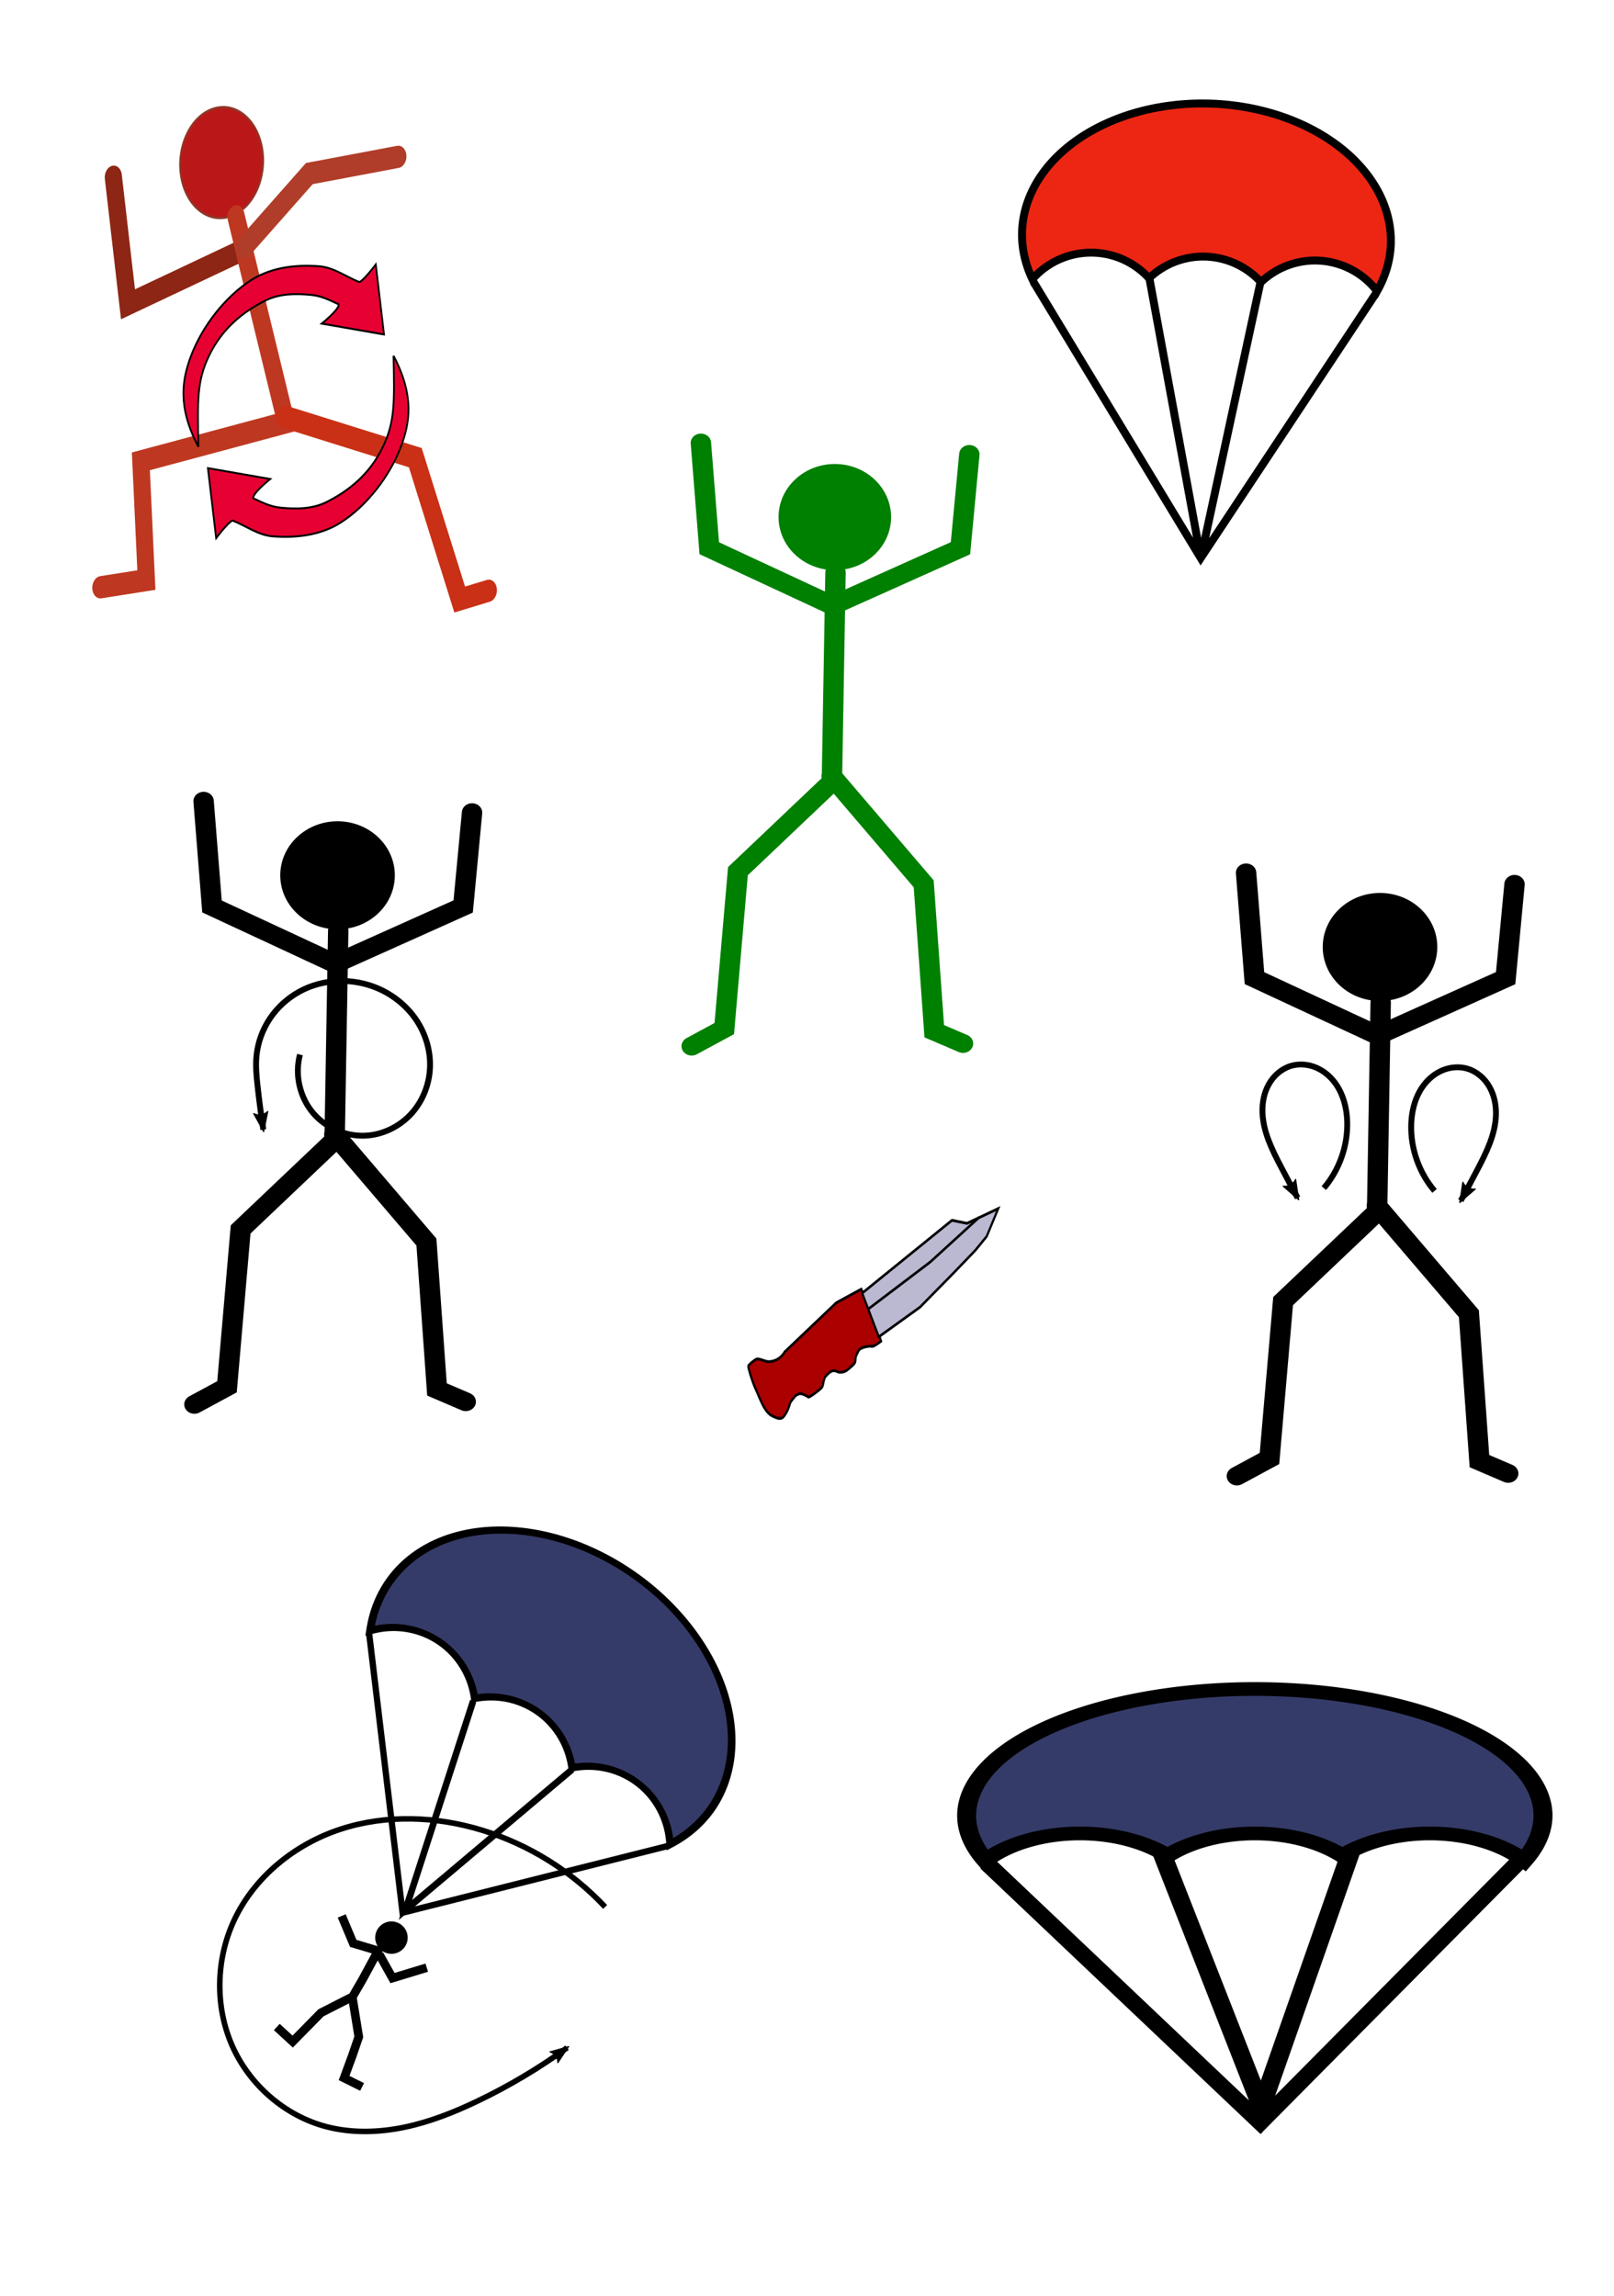 <?xml version="1.0" encoding="UTF-8" standalone="no"?>
<!-- Created with Inkscape (http://www.inkscape.org/) -->

<svg
   xmlns:dc="http://purl.org/dc/elements/1.1/"
   xmlns:cc="http://creativecommons.org/ns#"
   xmlns:rdf="http://www.w3.org/1999/02/22-rdf-syntax-ns#"
   xmlns:svg="http://www.w3.org/2000/svg"
   xmlns="http://www.w3.org/2000/svg"
   xmlns:sodipodi="http://sodipodi.sourceforge.net/DTD/sodipodi-0.dtd"
   xmlns:inkscape="http://www.inkscape.org/namespaces/inkscape"
   width="437.146mm"
   height="621.807mm"
   viewBox="0 0 437.146 621.807"
   version="1.1"
   id="svg2085"
   inkscape:version="0.92.4 (5da689c313, 2019-01-14)"
   sodipodi:docname="Skydiver Vectors.svg">
  <defs
     id="defs2079">
    <marker
       inkscape:isstock="true"
       style="overflow:visible"
       id="marker17076"
       refX="0"
       refY="0"
       orient="auto"
       inkscape:stockid="Arrow2Lend"
       inkscape:collect="always">
      <path
         inkscape:connector-curvature="0"
         transform="matrix(-1.1,0,0,-1.1,-1.1,0)"
         d="M 8.719,4.034 -2.207,0.016 8.719,-4.002 c -1.745,2.372 -1.735,5.617 -6e-7,8.035 z"
         style="fill:#000000;fill-opacity:1;fill-rule:evenodd;stroke:#000000;stroke-width:0.625;stroke-linejoin:round;stroke-opacity:1"
         id="path17074" />
    </marker>
    <inkscape:path-effect
       is_visible="true"
       id="path-effect17072"
       effect="spiro" />
    <marker
       inkscape:stockid="Arrow2Lend"
       orient="auto"
       refY="0"
       refX="0"
       id="Arrow2Lend"
       style="overflow:visible"
       inkscape:isstock="true"
       inkscape:collect="always">
      <path
         inkscape:connector-curvature="0"
         id="path5469"
         style="fill:#000000;fill-opacity:1;fill-rule:evenodd;stroke:#000000;stroke-width:0.625;stroke-linejoin:round;stroke-opacity:1"
         d="M 8.719,4.034 -2.207,0.016 8.719,-4.002 c -1.745,2.372 -1.735,5.617 -6e-7,8.035 z"
         transform="matrix(-1.1,0,0,-1.1,-1.1,0)" />
    </marker>
    <inkscape:path-effect
       effect="spiro"
       id="path-effect8058"
       is_visible="true" />
    <marker
       inkscape:isstock="true"
       style="overflow:visible"
       id="marker15808"
       refX="0"
       refY="0"
       orient="auto"
       inkscape:stockid="Arrow2Lend">
      <path
         inkscape:connector-curvature="0"
         transform="matrix(-1.1,0,0,-1.1,-1.1,0)"
         d="M 8.719,4.034 -2.207,0.016 8.719,-4.002 c -1.745,2.372 -1.735,5.617 -6e-7,8.035 z"
         style="fill:#000000;fill-opacity:1;fill-rule:evenodd;stroke:#000000;stroke-width:0.625;stroke-linejoin:round;stroke-opacity:1"
         id="path15806" />
    </marker>
    <inkscape:path-effect
       is_visible="true"
       id="path-effect15804"
       effect="spiro" />
    <marker
       inkscape:isstock="true"
       style="overflow:visible"
       id="marker2944"
       refX="0"
       refY="0"
       orient="auto"
       inkscape:stockid="Arrow2Lend">
      <path
         inkscape:connector-curvature="0"
         transform="matrix(-1.1,0,0,-1.1,-1.1,0)"
         d="M 8.719,4.034 -2.207,0.016 8.719,-4.002 c -1.745,2.372 -1.735,5.617 -6e-7,8.035 z"
         style="fill:#000000;fill-opacity:1;fill-rule:evenodd;stroke:#000000;stroke-width:0.625;stroke-linejoin:round;stroke-opacity:1"
         id="path2942" />
    </marker>
    <inkscape:path-effect
       is_visible="true"
       id="path-effect2940"
       effect="spiro" />
  </defs>
  <sodipodi:namedview
     id="base"
     pagecolor="#ffffff"
     bordercolor="#666666"
     borderopacity="1.0"
     inkscape:pageopacity="0.0"
     inkscape:pageshadow="2"
     inkscape:zoom="0.35"
     inkscape:cx="-280.92406"
     inkscape:cy="1267.272"
     inkscape:document-units="mm"
     inkscape:current-layer="layer1"
     showgrid="false"
     inkscape:window-width="1920"
     inkscape:window-height="1137"
     inkscape:window-x="-8"
     inkscape:window-y="-8"
     inkscape:window-maximized="1" />
  <g
     inkscape:label="Layer 1"
     inkscape:groupmode="layer"
     id="layer1"
     transform="translate(141.466,164.338)">
    <g
       id="g2325"
       transform="matrix(0,0.631,-0.687,0,165.397,-95.173)"
       style="display:inline;stroke-width:1.519">
      <ellipse
         cy="117.546"
         cx="112.31"
         id="path1447"
         style="opacity:1;fill:#008000;fill-opacity:1;fill-rule:nonzero;stroke:none;stroke-width:0.804;stroke-linejoin:miter;stroke-miterlimit:4;stroke-dasharray:none;stroke-dashoffset:0;stroke-opacity:1;paint-order:normal"
         rx="22.783"
         ry="22.183" />
      <path
         sodipodi:nodetypes="ccc"
         inkscape:connector-curvature="0"
         id="path2312"
         d="m 80.494,170.35 45.188,-3.305 24.81,-49.01"
         style="fill:none;stroke:#008000;stroke-width:8.04;stroke-linecap:round;stroke-linejoin:miter;stroke-miterlimit:4;stroke-dasharray:none;stroke-opacity:1" />
      <path
         sodipodi:nodetypes="ccccc"
         inkscape:connector-curvature="0"
         id="path2314"
         d="m 136.097,117.279 89.892,1.42 38.309,37.055 67.539,5.371 7.56,12.851"
         style="fill:none;stroke:#008000;stroke-width:8.04;stroke-linecap:round;stroke-linejoin:miter;stroke-miterlimit:4;stroke-dasharray:none;stroke-opacity:1" />
      <path
         style="fill:none;stroke:#008000;stroke-width:8.04;stroke-linecap:round;stroke-linejoin:miter;stroke-miterlimit:4;stroke-dasharray:none;stroke-opacity:1"
         d="m 85.407,64.517 40.274,3.498 24.054,49.264"
         id="path2316"
         inkscape:connector-curvature="0"
         sodipodi:nodetypes="ccc" />
      <path
         sodipodi:nodetypes="cccc"
         inkscape:connector-curvature="0"
         id="path2318"
         d="m 223.466,118.792 46.243,-36.286 63.262,-4.158 5.292,-11.339"
         style="fill:none;stroke:#008000;stroke-width:8.04;stroke-linecap:round;stroke-linejoin:miter;stroke-miterlimit:4;stroke-dasharray:none;stroke-opacity:1" />
    </g>
    <g
       style="display:inline;stroke-width:2.727"
       transform="matrix(0.73,0.381,-0.285,0.98,47.613,108.638)"
       id="g49277">
      <path
         sodipodi:nodetypes="cccccssssssszzzzzssszzzcc"
         inkscape:connector-curvature="0"
         id="path49263"
         d="m 85.149,52.207 -6.246,-5.187 -2.731,2.567 -4.073,3.859 -12.001,18.237 c 0,0 -0.636,2.879 -4.252,4.347 -1.015,0.412 -3.402,0.378 -4.063,0.85 -0.661,0.472 -2.079,2.362 -2.079,2.74 0,0.378 2.73,3.254 4.441,4.536 2.471,1.85 5.043,4.594 8.126,4.441 1.562,-0.077 3.095,-0.064 3.685,-1.512 0.424,-1.041 0.722,-2.02 0.696,-3.653 -0.008,-0.472 0.164,-0.725 0.59,-1.678 0.426,-0.953 0.699,-1.308 1.494,-1.855 0.794,-0.547 2.89,-0.373 3.268,-0.373 0.378,0 3.024,-3.213 3.402,-3.969 0.378,-0.756 -0.385,-2.269 0.244,-3.271 0.629,-1.002 1.112,-1.971 2.196,-2.309 1.063,-0.332 1.445,0.105 2.91,-0.781 1.029,-0.622 1.188,-0.978 2.55,-2.871 1.035,-1.439 -0.1,-1.574 0.226,-2.958 0.327,-1.384 0.145,-1.461 0.996,-2.217 0.85,-0.756 2.464,-1.611 3.125,-1.706 0.661,-0.094 2.494,-2.408 2.494,-2.408 z"
         style="fill:#aa0000;stroke:#000000;stroke-width:0.721px;stroke-linecap:butt;stroke-linejoin:miter;stroke-opacity:1" />
      <path
         sodipodi:nodetypes="cccccccccc"
         inkscape:connector-curvature="0"
         id="path49265"
         d="m 89.013,56.281 -9.449,-8.41 22.112,-28.726 5.103,-1.134 8.693,-7.465 -1.11,8.108 -2.387,4.838 -5.384,8.966 -7.09,11.539 z"
         style="fill:#bbb8d1;fill-opacity:1;stroke:#000000;stroke-width:0.721px;stroke-linecap:butt;stroke-linejoin:miter;stroke-opacity:1" />
      <path
         sodipodi:nodetypes="ccc"
         inkscape:connector-curvature="0"
         id="path49267"
         d="M 110.18,14.987 98.557,31.901 82.966,50.989"
         style="fill:none;stroke:#000000;stroke-width:0.721px;stroke-linecap:butt;stroke-linejoin:miter;stroke-opacity:1" />
    </g>
    <g
       style="display:inline;stroke-width:0.709"
       transform="matrix(3.813,0.134,-0.134,3.804,-123.767,-264.59)"
       id="g56673">
      <path
         style="opacity:1;fill:#ec2613;fill-opacity:1;fill-rule:nonzero;stroke:#000000;stroke-width:0.563;stroke-linejoin:miter;stroke-miterlimit:4;stroke-dasharray:none;stroke-dashoffset:0;stroke-opacity:1;paint-order:normal"
         d="m 82.474,30.827 a 13.096,9.555 0 0 0 -13.096,9.555 13.096,9.555 0 0 0 0.85,3.374 5.556,5.556 0 0 1 4.295,-2.037 5.556,5.556 0 0 1 3.979,1.679 5.556,5.556 0 0 1 3.972,-1.679 5.556,5.556 0 0 1 3.979,1.679 5.556,5.556 0 0 1 3.972,-1.679 5.556,5.556 0 0 1 4.288,2.029 13.096,9.555 0 0 0 0.857,-3.367 13.096,9.555 0 0 0 -13.096,-9.555 z"
         id="path56669"
         inkscape:connector-curvature="0" />
      <path
         id="path56671"
         style="fill:none;stroke:#000000;stroke-width:0.563;stroke-linecap:butt;stroke-linejoin:miter;stroke-miterlimit:4;stroke-dasharray:none;stroke-opacity:1"
         d="M 78.513,43.333 82.874,63.165 86.437,43.291 M 70.313,43.945 82.869,63.164 94.637,43.904"
         inkscape:connector-curvature="0"
         sodipodi:nodetypes="cccccc" />
    </g>
    <g
       style="display:inline"
       id="g4407"
       transform="translate(-115.556,168.023)">
      <g
         transform="rotate(-10,108.768,155.832)"
         id="g2929">
        <g
           id="g56645"
           transform="matrix(2.861,2.908,-2.441,2.401,-4.457,-212.023)"
           style="display:inline;stroke-width:0.607">
          <path
             inkscape:connector-curvature="0"
             id="path56641"
             d="m 82.474,30.836 a 13.075,11.599 0 0 0 -13.074,11.599 13.075,11.599 0 0 0 0.848,4.096 5.547,6.745 0 0 1 4.288,-2.472 5.547,6.745 0 0 1 3.973,2.038 5.547,6.745 0 0 1 3.965,-2.038 5.547,6.745 0 0 1 3.973,2.038 5.547,6.745 0 0 1 3.966,-2.038 5.547,6.745 0 0 1 4.281,2.463 13.075,11.599 0 0 0 0.855,-4.087 13.075,11.599 0 0 0 -13.075,-11.599 z"
             style="opacity:1;fill:#353b68;fill-opacity:1;fill-rule:evenodd;stroke:#000000;stroke-width:0.53;stroke-linejoin:miter;stroke-miterlimit:4;stroke-dasharray:none;stroke-dashoffset:0;stroke-opacity:1;paint-order:normal" />
          <path
             sodipodi:nodetypes="cccccc"
             inkscape:connector-curvature="0"
             d="m 78.534,46.341 4.387,16.56 3.595,-16.694 M 70.277,46.72 82.869,63.21 94.679,46.683"
             style="fill:none;stroke:#000000;stroke-width:0.445;stroke-linecap:butt;stroke-linejoin:miter;stroke-miterlimit:4;stroke-dasharray:none;stroke-opacity:1"
             id="path56643" />
        </g>
        <g
           style="stroke-width:0.93"
           transform="matrix(-0.615,1.792,-1.796,-0.617,142.679,156.43)"
           id="g2900">
          <path
             inkscape:connector-curvature="0"
             id="path2895"
             style="fill:none;stroke:#000000;stroke-width:1.23;stroke-linecap:butt;stroke-linejoin:miter;stroke-miterlimit:4;stroke-dasharray:none;stroke-opacity:1"
             d="m 48.666,29.732 -0.861,2.735 -3.326,-0.661 -2.814,-0.495 -5.501,1.801 2.95,4.062 4.693,3.345 -1.707,2.561 m -12.541,-12.828 3.058,-2.388 -2.233,-4.596 m 5.918,9.873 -2.818,-1.086 -4.399,-1.555 -0.496,3.663 -3.617,2.233" />
          <path
             inkscape:connector-curvature="0"
             style="opacity:1;fill:#000000;fill-opacity:1;fill-rule:nonzero;stroke:#2200cc;stroke-width:0;stroke-linejoin:miter;stroke-miterlimit:4;stroke-dasharray:none;stroke-opacity:1;paint-order:normal"
             d="m 29.244,28.908 a 2.315,2.315 0 0 1 -2.315,2.315 2.315,2.315 0 0 1 -2.315,-2.315 2.315,2.315 0 0 1 2.315,-2.315 2.315,2.315 0 0 1 2.315,2.315 z"
             id="path2898" />
        </g>
      </g>
      <path
         style="display:inline;fill:none;stroke:#000000;stroke-width:1.503;stroke-linecap:butt;stroke-linejoin:miter;stroke-miterlimit:2.8;stroke-dasharray:none;stroke-opacity:1;marker-end:url(#marker2944)"
         d="m 137.988,184.075 c -9.043,-9.661 -20.648,-16.901 -33.301,-20.775 -12.421,-3.803 -26.015,-4.327 -38.361,-0.287 -12.346,4.04 -23.294,12.862 -28.805,24.625 -4.951,10.568 -5.261,23.27 -0.572,33.956 4.689,10.686 14.371,19.117 25.673,22.024 6.823,1.755 14.052,1.551 20.951,0.122 6.898,-1.429 13.498,-4.052 19.853,-7.094 8.501,-4.069 16.632,-8.908 24.262,-14.44"
         id="path2938"
         inkscape:connector-curvature="0"
         inkscape:path-effect="#path-effect2940"
         inkscape:original-d="m 137.98839,184.07539 c -6.61756,-3.25273 -19.46666,-12.25477 -33.30147,-20.77501 -27.983383,-17.23368 -70.901461,37.51829 -67.165747,24.3382 21.227183,-74.89224 15.613507,6.30247 25.101057,55.97928 8.863338,46.40848 29.670456,11.47755 40.80328,-6.97121 23.16001,-38.3796 6.28802,-20.84796 24.262,-14.43953"
         sodipodi:nodetypes="cssssc" />
    </g>
    <g
       style="display:inline"
       id="g1955"
       transform="translate(129.094,7.977)">
      <path
         sodipodi:nodetypes="csssc"
         inkscape:original-d="m 87.995898,149.45178 c 1.800812,-5.03995 4.473498,-12.72546 6.331905,-17.76487 1.858407,-5.03942 -8.706928,-10.89858 -15.328615,-15.30804 -6.621686,-4.40946 -9.996045,30.77754 -2.655318,27.21428 7.335293,-3.56061 1.650788,3.46452 4.554685,8.50447"
         inkscape:path-effect="#path-effect8058"
         inkscape:connector-curvature="0"
         id="path8056"
         d="m 87.996,149.452 c 4.167,-4.893 6.465,-11.339 6.332,-17.765 -0.087,-4.19 -1.256,-8.491 -4.02,-11.641 -1.382,-1.575 -3.147,-2.83 -5.128,-3.512 -1.981,-0.682 -4.179,-0.775 -6.18,-0.155 -2.5,0.775 -4.595,2.635 -5.886,4.912 -1.291,2.277 -1.814,4.941 -1.741,7.557 0.144,5.232 2.547,10.107 4.972,14.745 1.49,2.85 3.008,5.685 4.555,8.504"
         style="fill:none;stroke:#000000;stroke-width:1.587;stroke-linecap:butt;stroke-linejoin:miter;stroke-miterlimit:2.8;stroke-dasharray:none;stroke-opacity:1;marker-end:url(#Arrow2Lend)" />
      <path
         style="fill:none;stroke:#000000;stroke-width:1.587;stroke-linecap:butt;stroke-linejoin:miter;stroke-miterlimit:2.8;stroke-dasharray:none;stroke-opacity:1;marker-end:url(#marker15808)"
         d="m 117.987,150.208 c -4.167,-4.893 -6.465,-11.339 -6.332,-17.765 0.087,-4.19 1.256,-8.491 4.02,-11.641 1.382,-1.575 3.147,-2.83 5.128,-3.512 1.981,-0.682 4.179,-0.775 6.18,-0.155 2.5,0.775 4.595,2.635 5.886,4.912 1.291,2.277 1.814,4.941 1.741,7.557 -0.144,5.232 -2.547,10.107 -4.972,14.745 -1.49,2.85 -3.008,5.685 -4.555,8.504"
         id="path15802"
         inkscape:connector-curvature="0"
         inkscape:path-effect="#path-effect15804"
         inkscape:original-d="m 117.9868,150.20773 c -1.80081,-5.03995 -4.4735,-12.72546 -6.3319,-17.76487 -1.85841,-5.03942 8.70692,-10.89858 15.32861,-15.30804 6.62169,-4.40946 9.99605,30.77754 2.65532,27.21428 -7.33529,-3.56061 -1.65079,3.46452 -4.55469,8.50447"
         sodipodi:nodetypes="csssc" />
      <g
         id="g56740"
         transform="matrix(0,0.631,-0.687,0,183.966,13.274)"
         style="display:inline;stroke-width:1.519">
        <g
           id="g56738"
           transform="translate(2.997,1.09)"
           style="stroke-width:1.519">
          <ellipse
             ry="22.183"
             rx="22.783"
             style="opacity:1;fill:#000000;fill-opacity:1;fill-rule:nonzero;stroke:#000000;stroke-width:0.804;stroke-linejoin:miter;stroke-miterlimit:4;stroke-dasharray:none;stroke-dashoffset:0;stroke-opacity:1;paint-order:normal"
             id="ellipse56728"
             cx="109.313"
             cy="116.456" />
          <path
             style="fill:none;stroke:#000000;stroke-width:8.04;stroke-linecap:round;stroke-linejoin:miter;stroke-miterlimit:4;stroke-dasharray:none;stroke-opacity:1"
             d="m 77.497,169.26 45.188,-3.305 24.81,-49.01"
             id="path56730"
             inkscape:connector-curvature="0"
             sodipodi:nodetypes="ccc" />
          <path
             style="fill:none;stroke:#000000;stroke-width:8.04;stroke-linecap:round;stroke-linejoin:miter;stroke-miterlimit:4;stroke-dasharray:none;stroke-opacity:1"
             d="m 133.1,116.188 89.892,1.42 38.309,37.055 67.539,5.371 7.56,12.851"
             id="path56732"
             inkscape:connector-curvature="0"
             sodipodi:nodetypes="ccccc" />
          <path
             sodipodi:nodetypes="ccc"
             inkscape:connector-curvature="0"
             id="path56734"
             d="m 82.411,63.426 40.274,3.498 24.054,49.264"
             style="fill:none;stroke:#000000;stroke-width:8.04;stroke-linecap:round;stroke-linejoin:miter;stroke-miterlimit:4;stroke-dasharray:none;stroke-opacity:1" />
          <path
             style="fill:none;stroke:#000000;stroke-width:8.04;stroke-linecap:round;stroke-linejoin:miter;stroke-miterlimit:4;stroke-dasharray:none;stroke-opacity:1"
             d="m 220.469,117.702 46.243,-36.286 63.262,-4.158 5.292,-11.339"
             id="path56736"
             inkscape:connector-curvature="0"
             sodipodi:nodetypes="cccc" />
        </g>
      </g>
    </g>
    <g
       style="display:inline"
       id="g1975"
       transform="translate(-153.256,-11.434)">
      <path
         style="display:inline;fill:none;stroke:#000000;stroke-width:1.587;stroke-linecap:butt;stroke-linejoin:miter;stroke-miterlimit:2.8;stroke-dasharray:none;stroke-opacity:1;marker-end:url(#marker17076)"
         d="m 93.036,132.698 c -1.46,5.444 -0.075,11.569 3.585,15.856 3.66,4.286 9.493,6.614 15.098,6.024 4.51,-0.474 8.78,-2.77 11.758,-6.189 2.979,-3.419 4.661,-7.915 4.785,-12.448 0.124,-4.533 -1.287,-9.075 -3.854,-12.813 -2.567,-3.738 -6.264,-6.668 -10.44,-8.433 -6.686,-2.827 -14.658,-2.56 -21.031,0.917 -3.186,1.738 -5.959,4.237 -7.991,7.244 -2.033,3.007 -3.319,6.519 -3.679,10.131 -0.28,2.818 -0.005,5.658 0.312,8.472 0.433,3.853 0.942,7.697 1.526,11.53"
         id="path17070"
         inkscape:connector-curvature="0"
         inkscape:path-effect="#path-effect17072"
         inkscape:original-d="m 93.035959,132.69806 c 2.561462,-2.64814 12.616091,27.02606 18.683381,21.87984 12.27216,-10.40916 -2.52298,-44.78356 2.2491,-39.8834 27.11599,27.84382 -10.38908,24.70205 -32.700902,18.291 -20.843881,-5.98925 -5.284564,-1.40749 0.31157,8.47205 11.641834,20.55276 7.4788,3.78711 1.526308,11.52996"
         sodipodi:nodetypes="cssssc" />
      <g
         id="g56761"
         transform="matrix(0,0.631,-0.687,0,183.966,13.274)"
         style="display:inline;stroke-width:1.519">
        <g
           id="g56759"
           transform="translate(2.997,1.09)"
           style="stroke-width:1.519">
          <ellipse
             ry="22.183"
             rx="22.783"
             style="opacity:1;fill:#000000;fill-opacity:1;fill-rule:nonzero;stroke:#000000;stroke-width:0.804;stroke-linejoin:miter;stroke-miterlimit:4;stroke-dasharray:none;stroke-dashoffset:0;stroke-opacity:1;paint-order:normal"
             id="ellipse56749"
             cx="109.313"
             cy="116.456" />
          <path
             style="fill:none;stroke:#000000;stroke-width:8.04;stroke-linecap:round;stroke-linejoin:miter;stroke-miterlimit:4;stroke-dasharray:none;stroke-opacity:1"
             d="m 77.497,169.26 45.188,-3.305 24.81,-49.01"
             id="path56751"
             inkscape:connector-curvature="0"
             sodipodi:nodetypes="ccc" />
          <path
             style="fill:none;stroke:#000000;stroke-width:8.04;stroke-linecap:round;stroke-linejoin:miter;stroke-miterlimit:4;stroke-dasharray:none;stroke-opacity:1"
             d="m 133.1,116.188 89.892,1.42 38.309,37.055 67.539,5.371 7.56,12.851"
             id="path56753"
             inkscape:connector-curvature="0"
             sodipodi:nodetypes="ccccc" />
          <path
             sodipodi:nodetypes="ccc"
             inkscape:connector-curvature="0"
             id="path56755"
             d="m 82.411,63.426 40.274,3.498 24.054,49.264"
             style="fill:none;stroke:#000000;stroke-width:8.04;stroke-linecap:round;stroke-linejoin:miter;stroke-miterlimit:4;stroke-dasharray:none;stroke-opacity:1" />
          <path
             style="fill:none;stroke:#000000;stroke-width:8.04;stroke-linecap:round;stroke-linejoin:miter;stroke-miterlimit:4;stroke-dasharray:none;stroke-opacity:1"
             d="m 220.469,117.702 46.243,-36.286 63.262,-4.158 5.292,-11.339"
             id="path56757"
             inkscape:connector-curvature="0"
             sodipodi:nodetypes="cccc" />
        </g>
      </g>
    </g>
    <g
       style="display:inline"
       id="g1831"
       transform="matrix(0,-4.681,6.473,0,-723.191,833.816)">
      <path
         inkscape:connector-curvature="0"
         id="path1825"
         d="m 115.519,142.375 a 7.331,12.059 0 0 0 -7.331,-12.059 7.331,12.059 0 0 0 -2.589,0.782 4.263,5.116 0 0 1 1.563,3.955 4.263,5.116 0 0 1 -1.288,3.664 4.263,5.116 0 0 1 1.288,3.657 4.263,5.116 0 0 1 -1.288,3.664 4.263,5.116 0 0 1 1.288,3.658 4.263,5.116 0 0 1 -1.557,3.948 7.331,12.059 0 0 0 2.583,0.789 7.331,12.059 0 0 0 7.331,-12.059 z"
         style="opacity:1;fill:#353b68;fill-opacity:1;fill-rule:nonzero;stroke:#000000;stroke-width:0.794;stroke-linejoin:miter;stroke-miterlimit:4;stroke-dasharray:none;stroke-dashoffset:0;stroke-opacity:1;paint-order:normal" />
      <path
         sodipodi:nodetypes="cccccc"
         inkscape:connector-curvature="0"
         d="m 106.097,138.465 -14.764,4.184 14.816,3.753 m -0.769,-15.197 -14.94,11.396 15.248,10.937"
         style="fill:none;stroke:#000000;stroke-width:0.794;stroke-linecap:butt;stroke-linejoin:miter;stroke-miterlimit:4;stroke-dasharray:none;stroke-opacity:1"
         id="path1827" />
    </g>
    <g
       id="g5308"
       transform="matrix(0.972,0,0,1.097,-442.456,-134.939)"
       style="display:inline;stroke-width:0.968">
      <g
         id="g2814"
         transform="translate(287.724,-60.648)">
        <g
           style="display:inline;stroke-width:1.729"
           transform="matrix(0.163,0.562,-0.495,0.219,123.576,-14.874)"
           id="g2354">
          <g
             style="stroke-width:1.729"
             transform="translate(2.997,1.09)"
             id="g2352">
            <ellipse
               cy="116.456"
               cx="109.313"
               id="ellipse2342"
               style="opacity:1;fill:#ba1818;fill-opacity:1;fill-rule:nonzero;stroke:#8d3829;stroke-width:0.915;stroke-linejoin:miter;stroke-miterlimit:4;stroke-dasharray:none;stroke-dashoffset:0;stroke-opacity:1;paint-order:normal"
               rx="22.783"
               ry="22.183" />
            <path
               sodipodi:nodetypes="ccc"
               inkscape:connector-curvature="0"
               id="path2344"
               d="m 93.786,172.322 52.486,9.023 1.223,-64.401"
               style="fill:none;stroke:#8d2614;stroke-width:9.148;stroke-linecap:round;stroke-linejoin:miter;stroke-miterlimit:4;stroke-dasharray:none;stroke-opacity:1" />
            <path
               sodipodi:nodetypes="ccccc"
               inkscape:connector-curvature="0"
               id="path2346"
               d="m 133.1,116.188 89.892,1.42 -13.076,77.45 47.291,12.464 -6.064,23.649"
               style="fill:none;stroke:#be3821;stroke-width:9.148;stroke-linecap:round;stroke-linejoin:miter;stroke-miterlimit:4;stroke-dasharray:none;stroke-opacity:1" />
            <path
               style="fill:none;fill-opacity:1;stroke:#b03d29;stroke-width:9.148;stroke-linecap:round;stroke-linejoin:miter;stroke-miterlimit:4;stroke-dasharray:none;stroke-opacity:1"
               d="M 141.348,27.805 130.638,74.121 146.739,116.188"
               id="path2348"
               inkscape:connector-curvature="0"
               sodipodi:nodetypes="ccc" />
            <path
               sodipodi:nodetypes="cccc"
               inkscape:connector-curvature="0"
               id="path2350"
               d="m 220.469,117.702 41.379,-60.035 63.858,-3.962 2.175,-15.419"
               style="fill:none;stroke:#c93015;stroke-width:9.148;stroke-linecap:round;stroke-linejoin:miter;stroke-miterlimit:4;stroke-dasharray:none;stroke-opacity:1" />
          </g>
        </g>
        <path
           style="display:inline;fill:#e70132;fill-opacity:1;stroke:#000000;stroke-width:0.484;stroke-linecap:butt;stroke-linejoin:miter;stroke-miterlimit:4;stroke-dasharray:none;stroke-opacity:1"
           d="m 131.589,121.667 c 5.948,9.973 4.49,16.75 2.051,22.479 -3.059,7.184 -9.447,14.589 -16.822,18.733 -5.737,3.224 -12.718,3.8 -18.859,3.378 -4.126,-0.283 -7.402,-2.572 -11.246,-3.913 -1.318,0.525 -4.547,4.36 -4.547,4.36 l -2.3,-17.286 17.36,2.687 c 0,0 -4.939,3.495 -4.736,4.756 3.113,1.297 5.022,2.104 7.824,2.337 4.1,0.341 8.631,0.367 12.639,-1.417 6.272,-2.792 12.031,-6.932 15.637,-13.548 3.413,-6.262 3.275,-10.975 2.999,-22.566"
           id="use2373"
           inkscape:connector-curvature="0"
           sodipodi:nodetypes="csaacccccaasc" />
        <path
           style="fill:#e70132;fill-opacity:1;stroke:#000000;stroke-width:0.484;stroke-linecap:butt;stroke-linejoin:miter;stroke-miterlimit:4;stroke-dasharray:none;stroke-opacity:1"
           d="m 77.22,144.172 c -5.948,-9.973 -4.49,-16.75 -2.051,-22.479 3.059,-7.184 9.447,-14.589 16.822,-18.733 5.737,-3.224 12.718,-3.8 18.859,-3.378 4.126,0.283 7.402,2.572 11.246,3.913 1.318,-0.525 4.547,-4.36 4.547,-4.36 l 2.3,17.286 -17.36,-2.687 c 0,0 4.939,-3.495 4.736,-4.756 -3.113,-1.297 -5.022,-2.104 -7.824,-2.337 -4.1,-0.341 -8.631,-0.367 -12.639,1.417 -6.272,2.792 -12.031,6.932 -15.637,13.548 -3.413,6.262 -3.275,10.975 -2.999,22.566"
           id="path2375"
           inkscape:connector-curvature="0"
           sodipodi:nodetypes="csaacccccaasc" />
      </g>
    </g>
  </g>
</svg>
